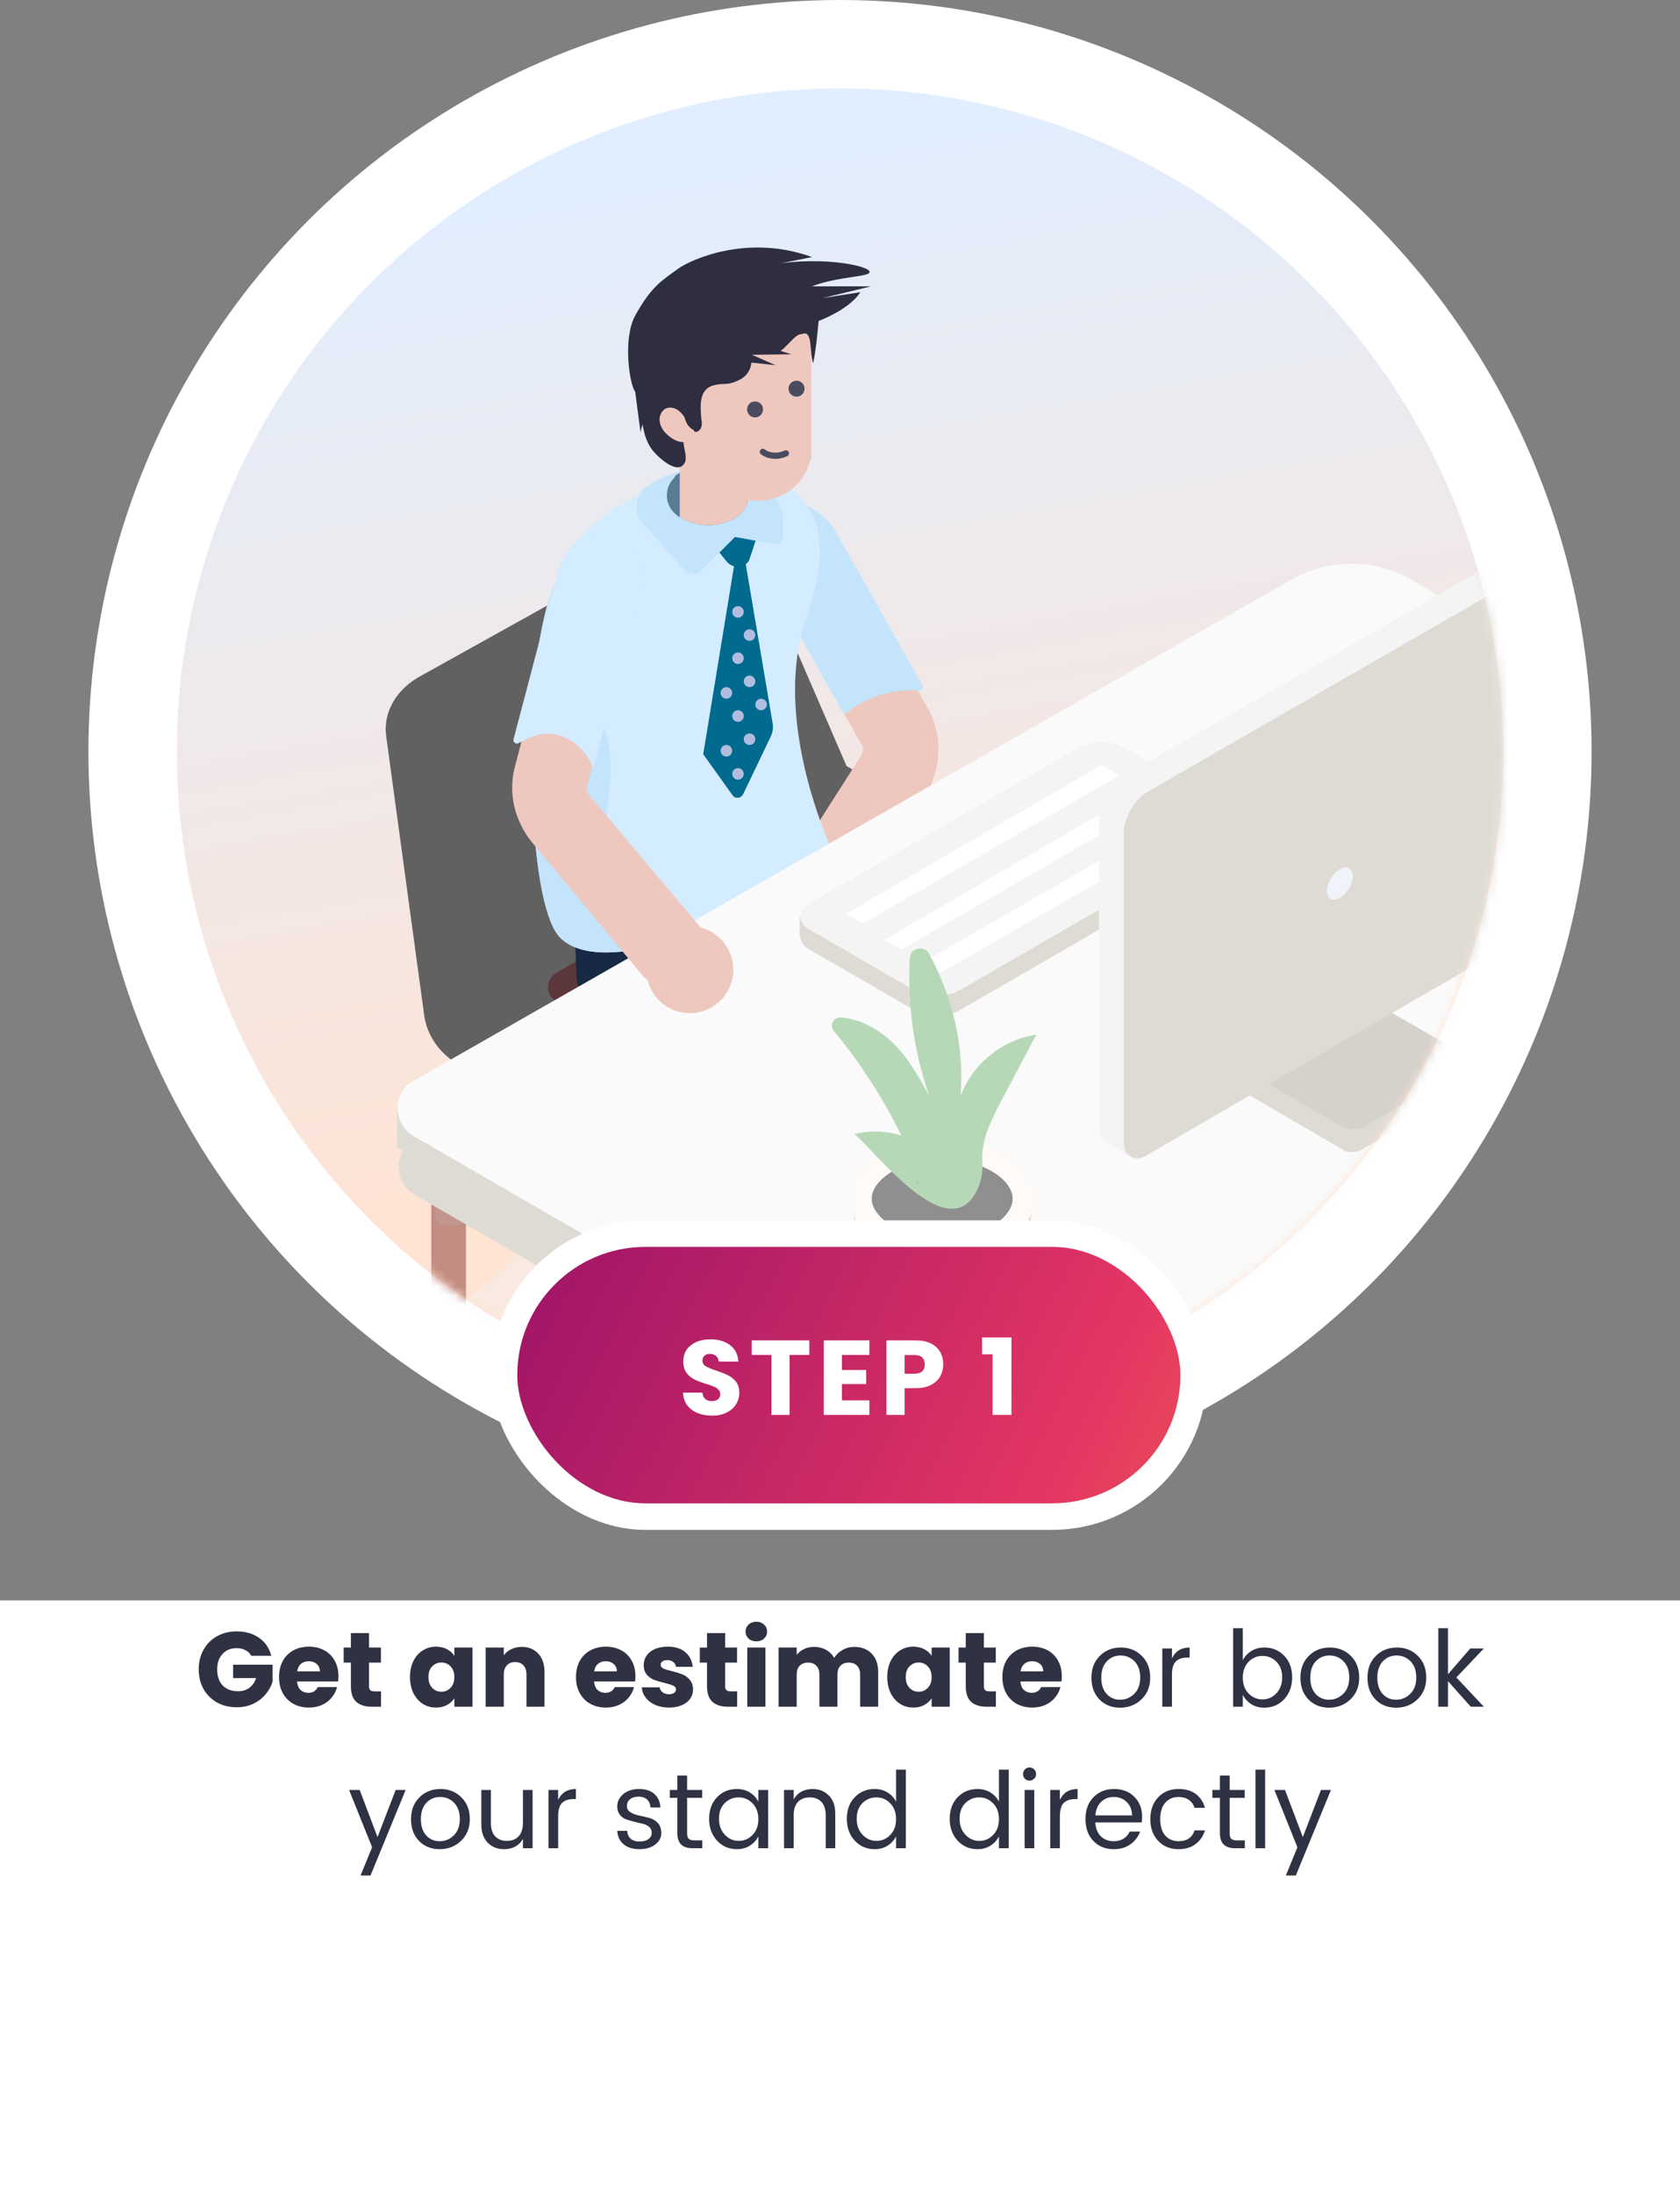 <svg width="190" height="248" viewBox="0 0 190 248" fill="none" xmlns="http://www.w3.org/2000/svg">
<rect x="0" y="0" width="190" height="248" fill="#808080" stroke="none"/>
<circle cx="95" cy="85" r="80" fill="url(#paint0_linear_2102_86856)" stroke="white" stroke-width="10"/>
<mask id="mask0_2102_86856" style="mask-type:alpha" maskUnits="userSpaceOnUse" x="20" y="10" width="150" height="150">
<circle cx="95" cy="85" r="75" fill="#FFFDE5"/>
</mask>
<g mask="url(#mask0_2102_86856)">
<path opacity="0.4" fill-rule="evenodd" clip-rule="evenodd" d="M91.946 119.564C122.987 122.446 172.125 107.41 183.52 119.564C195.226 132.049 233.232 119.564 233.232 159.224C233.232 213.836 167.821 178.524 143.958 231.203C136.083 248.587 105.453 246.499 82.366 244.319C59.325 242.144 40.535 231.484 24.549 219.93C7.725 207.77 -8.974 194.081 -8.667 178.524C-8.35 162.446 10.686 144.908 31.769 150.961C60.548 159.224 64.584 117.024 91.946 119.564Z" fill="#F3F3F3"/>
<g clip-path="url(#clip0_2102_86856)">
<path d="M103.707 149.695C103.707 148.367 102.777 146.773 101.715 146.109C100.653 145.445 99.723 145.976 99.723 147.304C99.723 148.632 100.653 150.226 101.715 150.89C102.777 151.554 103.707 151.023 103.707 149.695Z" fill="#385FC7"/>
<path d="M103.707 149.695C103.707 148.367 102.777 146.773 101.715 146.109C100.653 145.445 99.723 145.976 99.723 147.304C99.723 148.632 100.653 150.226 101.715 150.89C102.777 151.554 103.707 151.023 103.707 149.695Z" fill="#385FC7"/>
<path d="M100.12 146.109L98.393 147.039L101.182 152.085L103.174 150.89L102.643 148.101L100.12 146.109Z" fill="#385FC7"/>
<path d="M101.977 150.624C101.977 149.296 101.047 147.703 99.985 147.039C98.922 146.375 97.993 146.906 97.993 148.234C97.993 149.562 98.922 151.155 99.985 151.819C101.047 152.483 101.977 151.952 101.977 150.624Z" fill="#83BBEF"/>
<path d="M101.977 150.624C101.977 149.296 101.047 147.703 99.985 147.039C98.922 146.375 97.993 146.906 97.993 148.234C97.993 149.562 98.922 151.155 99.985 151.819C101.047 152.483 101.977 151.952 101.977 150.624Z" fill="#83BBEF"/>
<path d="M79.135 136.017C79.135 134.689 78.205 133.096 77.143 132.432C76.081 131.768 75.151 132.299 75.151 133.627C75.151 134.955 76.081 136.548 77.143 137.212C78.205 137.744 79.135 137.345 79.135 136.017Z" fill="#385FC7"/>
<path d="M79.135 136.017C79.135 134.689 78.205 133.096 77.143 132.432C76.081 131.768 75.151 132.299 75.151 133.627C75.151 134.955 76.081 136.548 77.143 137.212C78.205 137.744 79.135 137.345 79.135 136.017Z" fill="#385FC7"/>
<path d="M75.549 132.299L73.823 133.228L76.612 138.274L78.603 137.212L78.072 134.423L75.549 132.299Z" fill="#385FC7"/>
<path d="M77.41 136.814C77.41 135.486 76.481 133.892 75.418 133.228C74.356 132.564 73.426 133.096 73.426 134.424C73.426 135.751 74.356 137.345 75.418 138.009C76.481 138.673 77.41 138.142 77.41 136.814Z" fill="#83BBEF"/>
<path d="M77.41 136.814C77.41 135.486 76.481 133.892 75.418 133.228C74.356 132.564 73.426 133.096 73.426 134.424C73.426 135.751 74.356 137.345 75.418 138.009C76.481 138.673 77.41 138.142 77.41 136.814Z" fill="#83BBEF"/>
<path d="M80.332 150.359C80.332 149.031 79.403 147.437 78.34 146.773C77.278 146.109 76.348 146.641 76.348 147.969C76.348 149.296 77.278 150.89 78.34 151.554C79.403 152.085 80.332 151.554 80.332 150.359Z" fill="#385FC7"/>
<path d="M80.332 150.359C80.332 149.031 79.403 147.437 78.34 146.773C77.278 146.109 76.348 146.641 76.348 147.969C76.348 149.296 77.278 150.89 78.34 151.554C79.403 152.085 80.332 151.554 80.332 150.359Z" fill="#385FC7"/>
<path d="M76.746 146.641L75.02 147.57L77.676 152.616L79.801 151.554L79.27 148.765L76.746 146.641Z" fill="#385FC7"/>
<path d="M78.607 151.156C78.607 149.828 77.678 148.234 76.615 147.57C75.553 146.906 74.624 147.437 74.624 148.765C74.624 150.093 75.553 151.687 76.615 152.351C77.678 153.015 78.607 152.484 78.607 151.156Z" fill="#83BBEF"/>
<path d="M78.607 151.156C78.607 149.828 77.678 148.234 76.615 147.57C75.553 146.906 74.624 147.437 74.624 148.765C74.624 150.093 75.553 151.687 76.615 152.351C77.678 153.015 78.607 152.484 78.607 151.156Z" fill="#83BBEF"/>
<path d="M104.105 136.548C104.105 135.22 103.176 133.627 102.114 132.963C101.051 132.299 100.122 132.83 100.122 134.158C100.122 135.486 101.051 137.08 102.114 137.744C103.176 138.408 104.105 137.744 104.105 136.548Z" fill="#385FC7"/>
<path d="M104.105 136.548C104.105 135.22 103.176 133.627 102.114 132.963C101.051 132.299 100.122 132.83 100.122 134.158C100.122 135.486 101.051 137.08 102.114 137.744C103.176 138.408 104.105 137.744 104.105 136.548Z" fill="#385FC7"/>
<path d="M100.651 132.83L98.792 133.759L101.58 138.805L103.705 137.743L103.174 134.954L100.651 132.83Z" fill="#385FC7"/>
<path d="M102.381 137.345C102.381 136.017 101.451 134.423 100.389 133.759C99.327 133.096 98.397 133.627 98.397 134.955C98.397 136.283 99.327 137.876 100.389 138.54C101.451 139.204 102.381 138.673 102.381 137.345Z" fill="#83BBEF"/>
<path d="M102.381 137.345C102.381 136.017 101.451 134.423 100.389 133.759C99.327 133.096 98.397 133.627 98.397 134.955C98.397 136.283 99.327 137.876 100.389 138.54C101.451 139.204 102.381 138.673 102.381 137.345Z" fill="#83BBEF"/>
<path d="M74.627 144.648L83.657 139.469L74.627 134.29C73.166 133.494 73.166 132.033 74.627 131.236C76.088 130.439 78.478 130.439 80.072 131.236L89.102 136.282L98.132 131.103C99.593 130.307 101.983 130.307 103.576 131.103C105.037 131.9 105.037 133.361 103.576 134.158L94.546 139.337L103.576 144.516C105.037 145.312 105.037 146.773 103.576 147.57C102.116 148.367 99.725 148.367 98.132 147.57L89.102 142.391L80.072 147.57C78.611 148.367 76.221 148.367 74.627 147.57C73.166 146.906 73.166 145.578 74.627 144.648Z" fill="#EEF5FC"/>
<path d="M74.627 144.648L83.657 139.469L74.627 134.29C73.166 133.494 73.166 132.033 74.627 131.236C76.088 130.439 78.478 130.439 80.072 131.236L89.102 136.282L98.132 131.103C99.593 130.307 101.983 130.307 103.576 131.103C105.037 131.9 105.037 133.361 103.576 134.158L94.546 139.337L103.576 144.516C105.037 145.312 105.037 146.773 103.576 147.57C102.116 148.367 99.725 148.367 98.132 147.57L89.102 142.391L80.072 147.57C78.611 148.367 76.221 148.367 74.627 147.57C73.166 146.906 73.166 145.578 74.627 144.648Z" fill="#EEF5FC"/>
<path d="M93.607 139.337C93.607 141.063 91.615 142.391 89.092 142.391C86.569 142.391 84.577 141.063 84.577 139.337C84.577 137.611 86.569 134.822 89.092 134.822C91.615 134.822 93.607 137.611 93.607 139.337Z" fill="#BEDCFC"/>
<path d="M92.41 137.08C92.41 138.275 90.949 139.337 89.09 139.337C87.231 139.337 85.77 138.275 85.77 137.08C85.77 135.884 87.231 134.822 89.09 134.822C90.949 134.822 92.41 135.752 92.41 137.08Z" fill="#EEF5FC"/>
<path d="M89.092 112.911C90.154 112.911 91.084 113.84 91.084 115.035V134.954C91.084 136.15 90.154 137.079 89.092 137.079C88.03 137.079 87.1 136.15 87.1 134.954V115.035C86.967 113.84 87.897 112.911 89.092 112.911Z" fill="#BEDCFC"/>
<path d="M121.229 110.786L82.984 132.963C81.39 133.892 79.531 133.892 77.937 132.83L47.926 114.504L88.163 90.601L121.229 110.786Z" fill="#5B373C"/>
<path d="M74.624 61.386L47.666 76.392C44.878 77.853 43.284 80.508 43.682 83.297L47.932 114.504C48.197 117.16 49.924 119.55 52.58 120.745L78.608 133.494C80.334 134.423 82.591 133.228 82.459 131.369V131.236C82.326 128.049 80.6 125.26 77.811 123.268L62.805 113.176C61.61 112.379 61.743 110.653 62.938 109.989L89.895 94.452C90.559 94.186 91.887 94.718 92.418 95.116L119.376 110.786C120.438 111.45 121.766 110.786 121.766 109.591L122.297 104.943C122.563 102.818 120.969 101.49 119.11 100.295L95.738 86.617L86.31 64.839C84.318 60.855 78.873 59.261 74.624 61.386Z" fill="#626161"/>
<path d="M116.318 119.683C118.31 119.816 120.302 118.754 121.232 116.762C122.56 114.106 121.497 110.919 118.974 109.591L92.946 96.179C90.29 94.851 87.103 95.913 85.775 98.436C84.447 101.092 85.51 104.279 88.033 105.607L114.061 119.019C114.857 119.418 115.521 119.55 116.318 119.683Z" fill="#004AAB"/>
<path d="M118.895 161.991C116.371 159.335 102.694 144.196 102.959 156.679C102.959 158.14 103.092 159.733 103.889 160.928C105.217 163.053 107.873 163.584 110.13 164.779C111.458 165.443 112.52 166.506 113.716 167.302C114.911 168.099 116.371 168.763 117.832 168.763C119.293 168.763 120.754 167.701 121.019 166.24C121.285 164.647 120.09 163.186 118.895 161.991Z" fill="#714E51"/>
<path d="M109.946 151.82C110.345 151.554 110.743 151.289 111.141 151.023C111.274 150.89 111.54 150.89 111.672 150.757H111.805C112.204 150.757 112.602 150.89 112.868 150.89C112.868 151.023 112.868 151.156 113 151.156L114.196 158.061C114.461 159.92 113.266 161.647 111.407 161.912C109.548 162.178 107.821 160.983 107.556 159.124L106.759 154.21C107.821 153.413 108.751 152.617 109.946 151.82Z" fill="#D9EDFE"/>
<path d="M84.98 97.241L92.55 95.116L94.541 99.1L96.534 100.03C96.135 101.49 95.87 102.818 95.737 104.279C91.753 106.537 85.644 107.466 87.902 110.388C91.487 115.301 106.626 122.074 108.883 123.933C109.813 124.597 110.477 125.659 110.743 126.722L115.125 153.281C115.656 155.936 113.664 158.327 111.008 158.327H109.016C107.29 158.327 105.696 157.132 105.298 155.405L101.447 132.963L68.779 116.098C66.655 114.77 65.327 112.645 65.194 110.255L64.796 100.295L84.98 97.241Z" fill="#172944"/>
<path d="M93.662 59.993L104.916 80.076C106.448 82.771 106.503 85.927 105.267 88.77L94.022 106.403C93.674 107.275 92.97 107.924 92.199 108.284C91.077 108.968 89.692 109.043 88.335 108.44C86.235 107.521 85.219 104.951 86.267 102.883L97.512 85.25C97.606 84.863 97.668 84.605 97.473 84.284L86.219 64.201C85.078 62.148 85.832 59.598 87.886 58.456C89.939 57.314 92.489 58.069 93.662 59.993Z" fill="#EEC8BF"/>
<path d="M86.482 64.811L95.452 80.787C95.965 80.365 96.606 79.974 97.247 79.583C99.461 78.344 101.745 77.941 104.033 78.086C104.291 78.148 104.514 77.793 104.318 77.472L94.566 60.213C92.936 57.358 89.834 56.059 87.589 57.428C85.536 58.569 84.981 61.987 86.482 64.811Z" fill="#C4E4FB"/>
<path d="M63.464 106.138C65.456 107.997 69.041 107.997 72.892 107.201C77.009 106.404 81.258 104.678 83.648 103.084C84.18 102.686 90.686 99.764 93.342 98.171C94.139 97.772 94.405 96.843 94.006 96.046C90.686 88.078 88.429 78.251 91.085 70.151C91.616 68.557 92.014 67.097 92.413 65.503V64.573V65.503C93.21 60.988 92.678 56.871 87.632 53.95C86.703 53.419 85.375 53.153 83.914 53.153C83.25 53.153 82.586 53.153 81.789 53.286C72.228 55.012 67.049 58.066 64.26 62.847C62.268 66.034 61.339 69.885 60.675 74.666C59.612 81.704 59.745 102.818 63.464 106.138Z" fill="#D3ECFF"/>
<path d="M63.466 106.138C65.458 107.997 69.043 107.997 72.894 107.201C72.762 105.873 72.363 104.545 71.699 103.35C68.512 98.171 68.114 96.71 68.778 90.601C69.043 88.211 69.309 85.688 68.645 83.298C67.981 81.04 66.653 78.915 67.052 76.658C67.184 75.596 67.848 74.666 68.247 73.736C69.176 71.744 69.442 69.487 68.911 67.229C68.645 66.034 68.247 64.839 67.317 64.042C66.52 63.246 65.325 62.847 64.263 62.847C62.271 66.034 61.341 69.885 60.677 74.666C59.615 81.704 59.748 102.818 63.466 106.138Z" fill="#C4E4FB"/>
<path d="M90.552 139.071C91.615 139.071 92.677 138.806 93.474 138.142L118.97 119.55C121.228 117.957 121.759 114.77 120.033 112.512C118.439 110.255 115.252 109.724 112.995 111.45L87.498 130.041C85.24 131.635 84.709 134.822 86.436 137.079C87.498 138.275 89.091 139.071 90.552 139.071Z" fill="#004AAB"/>
<path d="M83.774 138.673C83.375 138.407 82.977 138.142 82.446 137.876C82.313 137.743 82.047 137.611 81.915 137.478C81.915 137.478 81.915 137.478 81.782 137.345C81.649 136.947 81.516 136.681 81.383 136.283C81.516 136.15 81.516 136.15 81.649 136.017L87.227 131.9C88.687 130.838 90.812 131.104 91.874 132.697C92.937 134.158 92.671 136.283 91.078 137.345L87.094 140.267C86.164 139.868 84.969 139.337 83.774 138.673Z" fill="#D9EDFE"/>
<path d="M85.777 60.191L84.715 63.379C84.184 64.308 82.856 64.308 82.192 63.511L80.067 60.855L85.777 60.191Z" fill="#006A8F"/>
<path d="M72.766 59.262C74.359 60.988 75.953 62.98 77.414 64.441C77.945 65.105 79.007 65.105 79.538 64.308L83.124 60.723L87.506 61.519C88.037 61.652 88.568 61.254 88.568 60.723V59.395C88.568 56.473 86.444 53.817 83.522 53.153C82.593 52.888 81.53 52.888 80.468 52.888C77.546 52.888 75.023 53.684 73.164 55.012C71.836 55.942 71.571 57.934 72.766 59.262Z" fill="#C4E4FB"/>
<path d="M75.417 56.074C75.417 56.871 75.816 57.668 76.48 58.199C76.612 58.332 76.745 58.465 76.878 58.465C77.675 58.996 78.87 59.394 80.065 59.394C81.791 59.394 83.252 58.73 84.049 57.801C84.314 57.402 84.58 57.004 84.58 56.606C84.58 56.473 84.58 56.34 84.58 56.074C84.58 55.942 84.58 55.809 84.58 55.543C84.447 55.145 84.314 54.746 84.049 54.348C83.252 53.286 81.791 52.622 79.932 52.622C78.737 52.622 77.542 53.02 76.745 53.551C76.48 53.684 76.347 53.817 76.214 54.082C75.683 54.614 75.417 55.278 75.417 56.074Z" fill="#587C96"/>
<path d="M76.878 48.904V58.465C77.675 58.996 78.87 59.394 80.065 59.394C81.791 59.394 83.252 58.73 84.049 57.801C84.314 57.402 84.58 57.004 84.58 56.606V49.036C84.58 47.974 84.182 46.912 83.385 46.248C82.721 45.584 81.924 45.185 81.127 45.185C80.862 45.185 80.729 45.185 80.463 45.185C79.932 45.185 79.534 45.318 79.135 45.451C78.604 45.717 78.073 45.982 77.675 46.38C77.276 46.912 76.878 47.974 76.878 48.904Z" fill="#EEC8BF"/>
<path d="M83.96 56.77C80.481 56.645 77.559 54.506 77.559 52.116V44.695V44.066C78.394 43.814 79.229 43.688 80.064 43.688H80.203C80.342 43.688 80.481 43.688 80.76 43.688H80.899C81.316 43.688 81.734 43.814 82.012 44.066C82.151 44.066 82.29 44.192 82.43 44.317L82.569 44.443C82.708 44.569 82.847 44.695 82.986 44.821C83.682 45.575 84.1 46.582 84.1 47.714V54.758L83.96 56.77Z" fill="#EEC8BF"/>
<path d="M83.249 62.582L84.046 62.05L87.366 81.704C87.499 82.368 87.366 82.899 87.1 83.43L84.046 89.805C83.78 90.336 83.116 90.336 82.851 89.937L79.531 85.29L83.249 62.582Z" fill="#006A8F"/>
<circle cx="82.152" cy="84.897" r="0.654" fill="#B1BDDF"/>
<circle cx="84.767" cy="83.589" r="0.654" fill="#B1BDDF"/>
<circle cx="83.461" cy="80.972" r="0.654" fill="#B1BDDF"/>
<circle cx="83.461" cy="87.513" r="0.654" fill="#B1BDDF"/>
<circle cx="84.767" cy="77.048" r="0.654" fill="#B1BDDF"/>
<circle cx="82.152" cy="78.356" r="0.654" fill="#B1BDDF"/>
<circle cx="83.461" cy="74.431" r="0.654" fill="#B1BDDF"/>
<circle cx="84.767" cy="71.815" r="0.654" fill="#B1BDDF"/>
<circle cx="83.461" cy="69.198" r="0.654" fill="#B1BDDF"/>
<circle cx="86.076" cy="79.664" r="0.654" fill="#B1BDDF"/>
<path d="M75.682 47.973V47.841C75.549 47.841 75.682 47.973 75.682 47.973Z" fill="#714E51"/>
<path d="M77.676 53.95C76.746 52.622 76.481 50.63 76.215 49.302C75.949 47.841 74.09 48.505 74.09 47.044C74.09 45.982 75.02 44.92 75.418 43.99C75.949 42.928 76.613 42.131 77.543 41.334C78.738 40.537 80.066 40.006 81.527 39.608C83.12 39.209 84.714 38.811 86.307 38.678L86.706 37.218H91.752V51.559C91.752 51.692 91.752 51.958 91.619 52.091C90.69 55.676 86.838 57.535 83.386 56.207L77.676 53.95Z" fill="#EEC8BF"/>
<path d="M94.535 35.084C92.985 33.893 91.013 33.15 89.323 32.406C87.351 31.364 85.379 30.769 83.125 30.62C80.308 30.472 77.209 31.513 75.377 33.745C72.56 37.017 72.137 41.63 72.419 45.795C72.56 47.431 72.701 49.217 73.546 50.556C73.969 51.3 76.222 53.531 77.209 52.639C78.054 51.895 77.068 50.556 77.349 49.365C77.349 49.217 77.49 49.068 77.631 48.919C77.772 48.77 78.054 48.77 78.335 48.77C78.476 48.77 78.758 48.919 78.899 48.77C79.322 48.622 79.462 48.027 79.322 47.431C79.181 45.795 79.04 44.01 80.73 43.563C81.998 43.266 82.197 43.629 83.465 43.034C85.859 41.993 84.773 39.109 84.773 39.109C84.773 39.109 85.534 39.687 88.043 39.764C88.588 39.78 90.038 37.578 90.66 37.801C91.968 37.147 91.529 39.975 91.968 41.072C92.34 39.391 92.622 35.839 92.622 35.839C92.622 35.839 94.957 35.381 94.535 35.084Z" fill="#2F2E41"/>
<path d="M88.346 29.765C94.517 28.958 99.974 30.491 97.901 31.056C96.85 31.343 94.063 31.497 91.84 32.38H98.507L93.052 33.703L97.295 33.041C96.083 35.026 91.84 37.144 86.991 37.673C82.142 38.202 73.051 44.289 72.445 48.921L71.838 44.289C71.232 43.628 70.384 38.334 71.838 35.688C73.657 32.38 74.869 31.718 76.687 30.395C78.142 29.336 84.567 26.425 91.84 29.072L88.346 29.765Z" fill="#2F2E41"/>
<path d="M87.704 41.297L78.082 40.248L81.958 38.76L87.704 41.297Z" fill="#2F2E41"/>
<path d="M89.485 40.066L77.576 40.21L81.923 37.628L89.485 40.066Z" fill="#2F2E41"/>
<path d="M75.545 46.115C76.342 45.982 77.006 46.514 77.404 47.177C77.537 47.576 77.67 47.974 77.935 48.24C78.068 48.373 78.201 48.505 78.466 48.638C78.732 49.169 78.201 49.833 77.67 49.966C77.006 50.099 76.342 49.833 75.811 49.435C75.279 49.037 74.748 48.505 74.615 47.709C74.483 47.045 74.881 46.248 75.545 46.115Z" fill="#EEC8BF"/>
<path d="M79.532 135.751L81.656 133.892C81.922 133.627 82.32 133.494 82.852 133.494C83.914 133.627 85.109 134.822 86.304 135.486C87.499 136.15 88.695 136.415 89.89 136.681C91.085 136.947 92.28 137.345 93.475 138.275C95.865 140.001 97.592 144.914 95.998 146.242C95.865 146.375 95.733 146.508 95.467 146.641L93.342 148.367L90.155 144.117C90.022 143.985 90.022 143.985 89.89 143.852C88.695 142.79 87.499 141.727 86.304 141.063C85.109 140.399 83.914 140.134 82.852 139.071C82.188 138.407 81.656 137.611 81.391 136.681L79.532 135.751Z" fill="#714F52"/>
<path d="M91.487 139.868C93.877 141.594 95.603 146.508 94.01 147.836C93.479 148.5 92.549 148.633 91.487 148.234C90.292 147.703 89.097 146.641 87.901 145.578C86.706 144.516 85.511 143.454 84.316 142.79C83.121 142.126 81.926 141.86 80.863 140.798C79.934 139.868 79.27 138.54 79.137 137.345C79.137 137.345 79.137 137.345 79.137 137.212V137.079V136.947V136.814V136.681C79.137 136.681 79.137 136.681 79.137 136.548C79.27 135.486 79.934 134.955 80.863 135.087C81.926 135.22 83.121 136.415 84.316 137.079C85.511 137.743 86.706 138.009 87.901 138.275C89.097 138.673 90.292 139.071 91.487 139.868Z" fill="#563639"/>
<path d="M98.495 96.898C95.781 96.898 93.581 99.098 93.581 101.811C93.581 104.525 95.781 106.725 98.495 106.725C101.208 106.725 103.408 104.525 103.408 101.811C103.408 99.098 101.208 96.898 98.495 96.898Z" fill="#EEC8BF"/>
</g>
<path d="M201.322 119.703L151.657 147.059L123.106 131.123L201.322 119.703Z" fill="#83BBEF"/>
<path d="M48.775 135.734V179.571V179.732C48.775 179.892 48.91 179.892 49.045 179.892H52.428C52.564 179.892 52.699 179.732 52.699 179.732V179.571V135.734C52.699 135.574 52.564 135.413 52.428 135.413H49.045C48.91 135.413 48.775 135.574 48.775 135.734Z" fill="#C28D82"/>
<g opacity="0.63">
<g opacity="0.63">
<g opacity="0.63">
<g opacity="0.63">
<path opacity="0.63" d="M49.143 137.099V137.232C49.143 137.365 49.143 137.365 49.143 137.498C49.143 137.763 49.276 138.029 49.674 138.294C50.471 138.693 51.666 138.693 52.463 138.294C52.861 138.029 52.994 137.763 52.994 137.498C52.994 137.365 52.994 137.365 52.994 137.232V137.099V130.858C52.994 130.725 52.861 130.592 52.728 130.592H49.409C49.276 130.592 49.143 130.725 49.143 130.858V137.099V137.099Z" fill="#BEDCFC"/>
</g>
</g>
</g>
</g>
<path d="M44.89 129.795V125.546L57.772 133.779L56.975 136.037L44.89 129.795Z" fill="#DEDBD5"/>
<path d="M220.188 107.353L159.899 72.295C155.65 69.772 150.471 69.772 146.221 72.162L46.891 128.866C44.501 130.194 44.501 133.647 46.891 135.107L107.977 170.431C112.226 172.821 117.405 172.821 121.654 170.431L220.056 113.594C222.446 112.267 222.579 108.814 220.188 107.353Z" fill="#DEDBD5"/>
<path d="M219.924 100.846L159.768 65.656C155.519 63.133 150.34 63.133 146.09 65.523L46.759 122.226C44.369 123.554 44.369 127.007 46.759 128.468L107.845 163.791C112.095 166.182 117.274 166.182 121.523 163.791L219.924 107.088C222.314 105.76 222.314 102.307 219.924 100.846Z" fill="#FAFAFA"/>
<path d="M108.502 114.258L139.045 96.597C140.373 95.8 140.373 94.472 139.045 93.675L127.094 86.77C125.766 85.973 123.508 85.973 122.047 86.77L91.504 104.432C90.177 105.228 90.177 106.556 91.504 107.353L103.456 114.258C104.784 115.055 107.041 115.055 108.502 114.258Z" fill="#DEDBD5"/>
<path d="M140.107 93.011V95.8L105.979 114.79L90.442 105.892V103.635L140.107 93.011Z" fill="#DEDBD5"/>
<path d="M108.502 112.001L139.045 94.339C140.373 93.542 140.373 92.215 139.045 91.418L127.094 84.512C125.766 83.716 123.508 83.716 122.047 84.512L91.504 102.174C90.177 102.971 90.177 104.299 91.504 105.096L103.456 112.001C104.784 112.798 107.041 112.798 108.502 112.001Z" fill="#F5F4F4"/>
<path d="M101.994 107.751L131.607 90.621L128.952 89.16L99.338 106.291L101.994 107.751Z" fill="#F5F4F4"/>
<path d="M106.381 110.274L135.994 93.277L133.471 91.683L103.858 108.814L106.381 110.274Z" fill="#F5F4F4"/>
<path d="M130.941 90.621L101.992 107.353L100 106.291L128.949 89.426L130.941 90.621Z" fill="white"/>
<path d="M135.463 93.277L106.381 110.009L104.389 108.814L133.471 92.082L135.463 93.277Z" fill="white"/>
<path d="M126.562 87.699L97.613 104.432L95.621 103.369L124.571 86.504L126.562 87.699Z" fill="white"/>
<path d="M153.914 130.061L165.467 123.421C166.131 123.023 166.131 122.093 165.467 121.695L152.32 114.126C151.789 113.86 151.125 113.86 150.594 114.126L140.103 120.234C139.041 120.898 139.041 122.492 140.103 123.156L152.187 130.194C152.719 130.327 153.383 130.327 153.914 130.061Z" fill="#DEDBD5"/>
<path d="M165.998 120.102V122.625L154.312 128.468L143.556 124.085L139.306 121.297V119.039L152.851 119.57L161.085 122.093L165.998 120.102Z" fill="#DEDBD5"/>
<path d="M154.312 127.405L165.467 120.898C166.131 120.5 166.131 119.57 165.467 119.172L152.32 111.603C151.789 111.337 151.125 111.337 150.594 111.603L140.103 117.711C139.041 118.375 139.041 119.969 140.103 120.633L151.789 127.405C152.586 127.804 153.515 127.804 154.312 127.405Z" fill="#D5D1CB"/>
<path d="M124.304 92.48V127.405C124.304 128.335 124.702 128.999 125.366 129.264L127.358 130.592C127.491 130.725 127.623 130.725 127.756 130.592C127.889 130.592 127.889 130.459 127.889 130.327V128.467L139.973 121.429L169.852 104.166C171.313 103.369 172.508 101.244 172.508 99.518V66.054L174.633 64.593H174.5L172.641 63.531C171.711 62.734 170.915 62.468 169.852 63.132L126.959 87.832C125.897 88.496 124.967 89.691 124.569 90.886C124.304 91.418 124.304 91.949 124.304 92.48Z" fill="#F5F4F4"/>
<path d="M124.305 92.48V127.405C124.305 128.335 124.703 128.999 125.367 129.264L127.359 130.592C127.492 130.725 127.625 130.725 127.758 130.592C128.289 131.123 129.086 131.123 129.882 130.592L140.639 124.351L139.975 121.297L134.796 95.667L127.625 92.215L124.703 90.754C124.305 91.418 124.305 91.949 124.305 92.48Z" fill="#F5F4F4"/>
<path d="M127.092 94.074V129.132C127.092 129.796 127.225 130.327 127.623 130.592C128.155 131.124 128.951 131.124 129.748 130.592L140.505 124.351L172.641 105.76C174.102 104.963 175.297 102.838 175.297 101.112V66.32C175.297 65.523 175.031 64.859 174.5 64.593H174.367C173.836 64.328 173.305 64.46 172.641 64.859L129.748 89.559C128.819 90.09 127.889 91.285 127.491 92.347C127.225 93.011 127.092 93.543 127.092 94.074Z" fill="#DEDBD5"/>
<path d="M150.067 100.713C150.067 101.643 150.731 102.041 151.528 101.51C152.324 101.112 152.988 99.916 152.988 99.12C152.988 98.19 152.324 97.792 151.528 98.323C150.731 98.721 150.067 99.916 150.067 100.713Z" fill="#F1F3FA"/>
<path d="M64.039 64.396L58.24 86.675C57.44 89.67 58.187 92.737 60.103 95.174L72.561 110.184C73.119 110.939 73.965 111.389 74.801 111.542C76.06 111.919 77.418 111.64 78.578 110.714C80.377 109.292 80.709 106.549 79.171 104.814L66.596 89.867C66.407 89.516 66.281 89.282 66.389 88.923L72.188 66.644C72.772 64.368 71.395 62.093 69.12 61.508C66.961 60.861 64.686 62.238 64.039 64.396Z" fill="#EEC8BF"/>
<path d="M59.33 83.67C62.837 81.781 65.995 84.002 67.092 86.88L72.198 67.237C73.052 64.062 71.712 61.013 69.077 60.321C66.621 59.682 63.887 61.607 63.033 64.782L58.08 83.589C57.972 83.949 58.395 84.174 58.628 84.048C58.862 83.922 59.096 83.796 59.33 83.67Z" fill="#D3ECFF"/>
<path d="M73.692 111.985C75.014 114.441 78.009 115.241 80.348 113.981C82.803 112.659 83.603 109.664 82.344 107.325C81.021 104.87 78.026 104.07 75.688 105.33C73.35 106.589 72.433 109.647 73.692 111.985Z" fill="#EEC8BF"/>
<path d="M86.275 51.094C86.275 51.094 87.317 51.972 88.881 51.268" stroke="#4B4B60" stroke-width="0.7" stroke-linecap="round" stroke-linejoin="round"/>
<path d="M86.298 46.296C86.298 46.796 85.892 47.202 85.392 47.202C84.892 47.202 84.488 46.796 84.488 46.296C84.488 45.798 84.892 45.393 85.392 45.393C85.892 45.393 86.298 45.798 86.298 46.296Z" fill="#4B4B60"/>
<path d="M90.987 43.951C90.987 44.451 90.581 44.857 90.082 44.857C89.582 44.857 89.178 44.451 89.178 43.951C89.178 43.453 89.582 43.048 90.082 43.048C90.581 43.048 90.987 43.453 90.987 43.951Z" fill="#4B4B60"/>
<path d="M108.874 154.248C114.634 154.248 119.304 151.18 119.304 147.394C119.304 143.609 114.634 140.54 108.874 140.54C103.113 140.54 98.443 143.609 98.443 147.394C98.443 151.18 103.113 154.248 108.874 154.248Z" fill="#FAFAFA"/>
<path d="M116.979 135.549L114.595 147.693H98.578L96.119 135.549H116.979Z" fill="#EADCCD"/>
<path d="M114.601 147.693C114.601 149.779 111.472 152.014 107.002 152.163C106.853 152.163 106.704 152.163 106.63 152.163C101.936 152.163 98.658 149.779 98.658 147.693C98.658 145.607 101.936 143.223 106.63 143.223C107.822 143.223 108.939 143.372 109.982 143.67C112.739 144.415 114.601 146.128 114.601 147.693Z" fill="#EADCCD"/>
<path d="M116.985 135.55L114.601 147.693C114.601 149.779 111.472 152.015 107.002 152.164C107.598 151.642 108.045 150.972 108.417 150.301C108.864 149.481 109.162 148.587 109.386 147.693C109.684 146.352 109.833 145.011 109.907 143.67C109.982 143 109.982 142.255 109.982 141.584C110.056 139.573 110.131 137.561 110.131 135.55H116.985Z" fill="#DFCDBB"/>
<path d="M106.549 142.403C112.31 142.403 116.979 139.334 116.979 135.549C116.979 131.763 112.31 128.695 106.549 128.695C100.789 128.695 96.119 131.763 96.119 135.549C96.119 139.334 100.789 142.403 106.549 142.403Z" fill="#FDFAF7"/>
<path d="M106.558 140.019C101.864 140.019 98.586 137.635 98.586 135.549C98.586 133.463 101.864 131.079 106.558 131.079C111.251 131.079 114.529 133.463 114.529 135.549C114.529 137.635 111.326 140.019 106.558 140.019Z" fill="#8F8F8F"/>
<path d="M108.637 123.927C109.084 118.339 107.743 112.752 105.061 107.835C104.54 106.866 102.975 107.164 102.901 108.282C102.603 113.571 103.348 118.861 105.061 123.852C103.795 121.543 102.454 119.159 100.442 117.445C98.952 116.179 97.09 115.21 95.153 115.061C94.258 114.987 93.737 115.955 94.333 116.626C97.313 120.202 99.846 124.15 101.932 128.397C100.219 127.876 98.43 127.801 96.642 128.248C99.325 130.558 107.445 141.286 110.574 134.432C111.021 133.463 111.17 132.42 111.096 131.377C110.947 128.919 112.064 126.758 113.182 124.597C114.523 122.064 115.864 119.531 117.205 116.998C113.48 117.52 109.978 120.276 108.637 123.927ZM103.571 133.91L103.869 133.538C103.795 133.687 103.72 133.836 103.571 133.91Z" fill="#B6D8B7"/>
</g>
<rect width="190" height="67" transform="translate(0 181)" fill="white"/>
<rect width="190" height="42" transform="translate(0 181)" fill="white"/>
<path d="M28.416 187.24C28.264 186.96 28.044 186.748 27.756 186.604C27.476 186.452 27.144 186.376 26.76 186.376C26.096 186.376 25.564 186.596 25.164 187.036C24.764 187.468 24.564 188.048 24.564 188.776C24.564 189.552 24.772 190.16 25.188 190.6C25.612 191.032 26.192 191.248 26.928 191.248C27.432 191.248 27.856 191.12 28.2 190.864C28.552 190.608 28.808 190.24 28.968 189.76H26.364V188.248H30.828V190.156C30.676 190.668 30.416 191.144 30.048 191.584C29.688 192.024 29.228 192.38 28.668 192.652C28.108 192.924 27.476 193.06 26.772 193.06C25.94 193.06 25.196 192.88 24.54 192.52C23.892 192.152 23.384 191.644 23.016 190.996C22.656 190.348 22.476 189.608 22.476 188.776C22.476 187.944 22.656 187.204 23.016 186.556C23.384 185.9 23.892 185.392 24.54 185.032C25.188 184.664 25.928 184.48 26.76 184.48C27.768 184.48 28.616 184.724 29.304 185.212C30 185.7 30.46 186.376 30.684 187.24H28.416ZM38.277 189.544C38.277 189.736 38.265 189.936 38.241 190.144H33.597C33.629 190.56 33.761 190.88 33.993 191.104C34.233 191.32 34.525 191.428 34.869 191.428C35.381 191.428 35.737 191.212 35.937 190.78H38.121C38.009 191.22 37.805 191.616 37.509 191.968C37.221 192.32 36.857 192.596 36.417 192.796C35.977 192.996 35.485 193.096 34.941 193.096C34.285 193.096 33.701 192.956 33.189 192.676C32.677 192.396 32.277 191.996 31.989 191.476C31.701 190.956 31.557 190.348 31.557 189.652C31.557 188.956 31.697 188.348 31.977 187.828C32.265 187.308 32.665 186.908 33.177 186.628C33.689 186.348 34.277 186.208 34.941 186.208C35.589 186.208 36.165 186.344 36.669 186.616C37.173 186.888 37.565 187.276 37.845 187.78C38.133 188.284 38.277 188.872 38.277 189.544ZM36.177 189.004C36.177 188.652 36.057 188.372 35.817 188.164C35.577 187.956 35.277 187.852 34.917 187.852C34.573 187.852 34.281 187.952 34.041 188.152C33.809 188.352 33.665 188.636 33.609 189.004H36.177ZM43.091 191.26V193H42.047C41.303 193 40.723 192.82 40.307 192.46C39.891 192.092 39.683 191.496 39.683 190.672V188.008H38.867V186.304H39.683V184.672H41.735V186.304H43.079V188.008H41.735V190.696C41.735 190.896 41.783 191.04 41.879 191.128C41.975 191.216 42.135 191.26 42.359 191.26H43.091ZM46.369 189.64C46.369 188.952 46.497 188.348 46.753 187.828C47.017 187.308 47.373 186.908 47.821 186.628C48.269 186.348 48.769 186.208 49.321 186.208C49.793 186.208 50.205 186.304 50.557 186.496C50.917 186.688 51.193 186.94 51.385 187.252V186.304H53.437V193H51.385V192.052C51.185 192.364 50.905 192.616 50.545 192.808C50.193 193 49.781 193.096 49.309 193.096C48.765 193.096 48.269 192.956 47.821 192.676C47.373 192.388 47.017 191.984 46.753 191.464C46.497 190.936 46.369 190.328 46.369 189.64ZM51.385 189.652C51.385 189.14 51.241 188.736 50.953 188.44C50.673 188.144 50.329 187.996 49.921 187.996C49.513 187.996 49.165 188.144 48.877 188.44C48.597 188.728 48.457 189.128 48.457 189.64C48.457 190.152 48.597 190.56 48.877 190.864C49.165 191.16 49.513 191.308 49.921 191.308C50.329 191.308 50.673 191.16 50.953 190.864C51.241 190.568 51.385 190.164 51.385 189.652ZM59.002 186.232C59.786 186.232 60.41 186.488 60.874 187C61.346 187.504 61.582 188.2 61.582 189.088V193H59.542V189.364C59.542 188.916 59.426 188.568 59.194 188.32C58.962 188.072 58.65 187.948 58.258 187.948C57.866 187.948 57.554 188.072 57.322 188.32C57.09 188.568 56.974 188.916 56.974 189.364V193H54.922V186.304H56.974V187.192C57.182 186.896 57.462 186.664 57.814 186.496C58.166 186.32 58.562 186.232 59.002 186.232ZM71.863 189.544C71.863 189.736 71.851 189.936 71.827 190.144H67.183C67.215 190.56 67.347 190.88 67.579 191.104C67.819 191.32 68.111 191.428 68.455 191.428C68.967 191.428 69.323 191.212 69.523 190.78H71.707C71.595 191.22 71.391 191.616 71.095 191.968C70.807 192.32 70.443 192.596 70.003 192.796C69.563 192.996 69.071 193.096 68.527 193.096C67.871 193.096 67.287 192.956 66.775 192.676C66.263 192.396 65.863 191.996 65.575 191.476C65.287 190.956 65.143 190.348 65.143 189.652C65.143 188.956 65.283 188.348 65.563 187.828C65.851 187.308 66.251 186.908 66.763 186.628C67.275 186.348 67.863 186.208 68.527 186.208C69.175 186.208 69.751 186.344 70.255 186.616C70.759 186.888 71.151 187.276 71.431 187.78C71.719 188.284 71.863 188.872 71.863 189.544ZM69.763 189.004C69.763 188.652 69.643 188.372 69.403 188.164C69.163 187.956 68.863 187.852 68.503 187.852C68.159 187.852 67.867 187.952 67.627 188.152C67.395 188.352 67.251 188.636 67.195 189.004H69.763ZM75.669 193.096C75.085 193.096 74.565 192.996 74.109 192.796C73.653 192.596 73.293 192.324 73.029 191.98C72.765 191.628 72.617 191.236 72.585 190.804H74.613C74.637 191.036 74.745 191.224 74.937 191.368C75.129 191.512 75.365 191.584 75.645 191.584C75.901 191.584 76.097 191.536 76.233 191.44C76.377 191.336 76.449 191.204 76.449 191.044C76.449 190.852 76.349 190.712 76.149 190.624C75.949 190.528 75.625 190.424 75.177 190.312C74.697 190.2 74.297 190.084 73.977 189.964C73.657 189.836 73.381 189.64 73.149 189.376C72.917 189.104 72.801 188.74 72.801 188.284C72.801 187.9 72.905 187.552 73.113 187.24C73.329 186.92 73.641 186.668 74.049 186.484C74.465 186.3 74.957 186.208 75.525 186.208C76.365 186.208 77.025 186.416 77.505 186.832C77.993 187.248 78.273 187.8 78.345 188.488H76.449C76.417 188.256 76.313 188.072 76.137 187.936C75.969 187.8 75.745 187.732 75.465 187.732C75.225 187.732 75.041 187.78 74.913 187.876C74.785 187.964 74.721 188.088 74.721 188.248C74.721 188.44 74.821 188.584 75.021 188.68C75.229 188.776 75.549 188.872 75.981 188.968C76.477 189.096 76.881 189.224 77.193 189.352C77.505 189.472 77.777 189.672 78.009 189.952C78.249 190.224 78.373 190.592 78.381 191.056C78.381 191.448 78.269 191.8 78.045 192.112C77.829 192.416 77.513 192.656 77.097 192.832C76.689 193.008 76.213 193.096 75.669 193.096ZM83.369 191.26V193H82.325C81.581 193 81.001 192.82 80.585 192.46C80.169 192.092 79.961 191.496 79.961 190.672V188.008H79.145V186.304H79.961V184.672H82.013V186.304H83.357V188.008H82.013V190.696C82.013 190.896 82.061 191.04 82.157 191.128C82.253 191.216 82.413 191.26 82.637 191.26H83.369ZM85.544 185.608C85.184 185.608 84.888 185.504 84.656 185.296C84.432 185.08 84.32 184.816 84.32 184.504C84.32 184.184 84.432 183.92 84.656 183.712C84.888 183.496 85.184 183.388 85.544 183.388C85.896 183.388 86.184 183.496 86.408 183.712C86.64 183.92 86.756 184.184 86.756 184.504C86.756 184.816 86.64 185.08 86.408 185.296C86.184 185.504 85.896 185.608 85.544 185.608ZM86.564 186.304V193H84.512V186.304H86.564ZM96.595 186.232C97.427 186.232 98.087 186.484 98.575 186.988C99.071 187.492 99.319 188.192 99.319 189.088V193H97.279V189.364C97.279 188.932 97.163 188.6 96.931 188.368C96.707 188.128 96.395 188.008 95.995 188.008C95.595 188.008 95.279 188.128 95.047 188.368C94.823 188.6 94.711 188.932 94.711 189.364V193H92.671V189.364C92.671 188.932 92.555 188.6 92.323 188.368C92.099 188.128 91.787 188.008 91.387 188.008C90.987 188.008 90.671 188.128 90.439 188.368C90.215 188.6 90.103 188.932 90.103 189.364V193H88.051V186.304H90.103V187.144C90.311 186.864 90.583 186.644 90.919 186.484C91.255 186.316 91.635 186.232 92.059 186.232C92.563 186.232 93.011 186.34 93.403 186.556C93.803 186.772 94.115 187.08 94.339 187.48C94.571 187.112 94.887 186.812 95.287 186.58C95.687 186.348 96.123 186.232 96.595 186.232ZM100.346 189.64C100.346 188.952 100.474 188.348 100.73 187.828C100.994 187.308 101.35 186.908 101.798 186.628C102.246 186.348 102.746 186.208 103.298 186.208C103.77 186.208 104.182 186.304 104.534 186.496C104.894 186.688 105.17 186.94 105.362 187.252V186.304H107.414V193H105.362V192.052C105.162 192.364 104.882 192.616 104.522 192.808C104.17 193 103.758 193.096 103.286 193.096C102.742 193.096 102.246 192.956 101.798 192.676C101.35 192.388 100.994 191.984 100.73 191.464C100.474 190.936 100.346 190.328 100.346 189.64ZM105.362 189.652C105.362 189.14 105.218 188.736 104.93 188.44C104.65 188.144 104.306 187.996 103.898 187.996C103.49 187.996 103.142 188.144 102.854 188.44C102.574 188.728 102.434 189.128 102.434 189.64C102.434 190.152 102.574 190.56 102.854 190.864C103.142 191.16 103.49 191.308 103.898 191.308C104.306 191.308 104.65 191.16 104.93 190.864C105.218 190.568 105.362 190.164 105.362 189.652ZM112.63 191.26V193H111.586C110.842 193 110.262 192.82 109.846 192.46C109.43 192.092 109.222 191.496 109.222 190.672V188.008H108.406V186.304H109.222V184.672H111.274V186.304H112.618V188.008H111.274V190.696C111.274 190.896 111.322 191.04 111.418 191.128C111.514 191.216 111.674 191.26 111.898 191.26H112.63ZM120.085 189.544C120.085 189.736 120.073 189.936 120.049 190.144H115.405C115.437 190.56 115.569 190.88 115.801 191.104C116.041 191.32 116.333 191.428 116.677 191.428C117.189 191.428 117.545 191.212 117.745 190.78H119.929C119.817 191.22 119.613 191.616 119.317 191.968C119.029 192.32 118.665 192.596 118.225 192.796C117.785 192.996 117.293 193.096 116.749 193.096C116.093 193.096 115.509 192.956 114.997 192.676C114.485 192.396 114.085 191.996 113.797 191.476C113.509 190.956 113.365 190.348 113.365 189.652C113.365 188.956 113.505 188.348 113.785 187.828C114.073 187.308 114.473 186.908 114.985 186.628C115.497 186.348 116.085 186.208 116.749 186.208C117.397 186.208 117.973 186.344 118.477 186.616C118.981 186.888 119.373 187.276 119.653 187.78C119.941 188.284 120.085 188.872 120.085 189.544ZM117.985 189.004C117.985 188.652 117.865 188.372 117.625 188.164C117.385 187.956 117.085 187.852 116.725 187.852C116.381 187.852 116.089 187.952 115.849 188.152C115.617 188.352 115.473 188.636 115.417 189.004H117.985ZM126.675 192.208C127.291 192.208 127.823 191.988 128.271 191.548C128.727 191.1 128.955 190.484 128.955 189.7C128.955 188.916 128.739 188.304 128.307 187.864C127.875 187.424 127.347 187.204 126.723 187.204C126.107 187.204 125.591 187.424 125.175 187.864C124.759 188.304 124.551 188.92 124.551 189.712C124.551 190.496 124.751 191.108 125.151 191.548C125.551 191.988 126.059 192.208 126.675 192.208ZM124.335 192.172C123.735 191.548 123.435 190.728 123.435 189.712C123.435 188.696 123.751 187.876 124.383 187.252C125.015 186.62 125.807 186.304 126.759 186.304C127.711 186.304 128.503 186.62 129.135 187.252C129.767 187.876 130.083 188.696 130.083 189.712C130.083 190.72 129.751 191.54 129.087 192.172C128.431 192.796 127.627 193.108 126.675 193.108C125.723 193.108 124.943 192.796 124.335 192.172ZM132.541 186.412V187.528C132.933 186.712 133.601 186.304 134.545 186.304V187.444H134.257C133.697 187.444 133.269 187.592 132.973 187.888C132.685 188.176 132.541 188.68 132.541 189.4V193H131.449V186.412H132.541ZM142.776 192.172C143.392 192.172 143.916 191.944 144.348 191.488C144.788 191.024 145.008 190.42 145.008 189.676C145.008 188.924 144.788 188.332 144.348 187.9C143.916 187.468 143.392 187.252 142.776 187.252C142.168 187.252 141.644 187.476 141.204 187.924C140.772 188.372 140.556 188.968 140.556 189.712C140.556 190.448 140.772 191.044 141.204 191.5C141.644 191.948 142.168 192.172 142.776 192.172ZM142.992 186.304C143.896 186.304 144.644 186.616 145.236 187.24C145.836 187.856 146.136 188.668 146.136 189.676C146.136 190.676 145.836 191.5 145.236 192.148C144.636 192.788 143.888 193.108 142.992 193.108C142.432 193.108 141.94 192.976 141.516 192.712C141.1 192.44 140.78 192.088 140.556 191.656V193H139.464V184.12H140.556V187.732C140.78 187.308 141.1 186.964 141.516 186.7C141.94 186.436 142.432 186.304 142.992 186.304ZM150.312 192.208C150.928 192.208 151.46 191.988 151.908 191.548C152.364 191.1 152.592 190.484 152.592 189.7C152.592 188.916 152.376 188.304 151.944 187.864C151.512 187.424 150.984 187.204 150.36 187.204C149.744 187.204 149.228 187.424 148.812 187.864C148.396 188.304 148.188 188.92 148.188 189.712C148.188 190.496 148.388 191.108 148.788 191.548C149.188 191.988 149.696 192.208 150.312 192.208ZM147.972 192.172C147.372 191.548 147.072 190.728 147.072 189.712C147.072 188.696 147.388 187.876 148.02 187.252C148.652 186.62 149.444 186.304 150.396 186.304C151.348 186.304 152.14 186.62 152.772 187.252C153.404 187.876 153.72 188.696 153.72 189.712C153.72 190.72 153.388 191.54 152.724 192.172C152.068 192.796 151.264 193.108 150.312 193.108C149.36 193.108 148.58 192.796 147.972 192.172ZM157.894 192.208C158.51 192.208 159.042 191.988 159.49 191.548C159.946 191.1 160.174 190.484 160.174 189.7C160.174 188.916 159.958 188.304 159.526 187.864C159.094 187.424 158.566 187.204 157.942 187.204C157.326 187.204 156.81 187.424 156.394 187.864C155.978 188.304 155.77 188.92 155.77 189.712C155.77 190.496 155.97 191.108 156.37 191.548C156.77 191.988 157.278 192.208 157.894 192.208ZM155.554 192.172C154.954 191.548 154.654 190.728 154.654 189.712C154.654 188.696 154.97 187.876 155.602 187.252C156.234 186.62 157.026 186.304 157.978 186.304C158.93 186.304 159.722 186.62 160.354 187.252C160.986 187.876 161.302 188.696 161.302 189.712C161.302 190.72 160.97 191.54 160.306 192.172C159.65 192.796 158.846 193.108 157.894 193.108C156.942 193.108 156.162 192.796 155.554 192.172ZM163.76 193H162.668V184.12H163.76V189.328L166.28 186.412H167.816L164.708 189.688L167.816 193H166.34L163.76 190.108V193ZM42.084 208.892L39.48 202.412H40.68L42.696 207.74L44.748 202.412H45.876L41.904 212.084H40.776L42.084 208.892ZM49.724 208.208C50.34 208.208 50.872 207.988 51.32 207.548C51.776 207.1 52.004 206.484 52.004 205.7C52.004 204.916 51.788 204.304 51.356 203.864C50.924 203.424 50.396 203.204 49.772 203.204C49.156 203.204 48.64 203.424 48.224 203.864C47.808 204.304 47.6 204.92 47.6 205.712C47.6 206.496 47.8 207.108 48.2 207.548C48.6 207.988 49.108 208.208 49.724 208.208ZM47.384 208.172C46.784 207.548 46.484 206.728 46.484 205.712C46.484 204.696 46.8 203.876 47.432 203.252C48.064 202.62 48.856 202.304 49.808 202.304C50.76 202.304 51.552 202.62 52.184 203.252C52.816 203.876 53.132 204.696 53.132 205.712C53.132 206.72 52.8 207.54 52.136 208.172C51.48 208.796 50.676 209.108 49.724 209.108C48.772 209.108 47.992 208.796 47.384 208.172ZM59.142 202.412H60.234V209H59.142V207.944C58.702 208.72 57.986 209.108 56.994 209.108C56.266 209.108 55.658 208.868 55.17 208.388C54.682 207.9 54.438 207.212 54.438 206.324V202.412H55.518V206.144C55.518 206.8 55.678 207.304 55.998 207.656C56.326 208 56.77 208.172 57.33 208.172C57.89 208.172 58.33 208 58.65 207.656C58.978 207.304 59.142 206.8 59.142 206.144V202.412ZM63.125 202.412V203.528C63.517 202.712 64.185 202.304 65.129 202.304V203.444H64.841C64.281 203.444 63.853 203.592 63.557 203.888C63.269 204.176 63.125 204.68 63.125 205.4V209H62.033V202.412H63.125ZM69.808 204.272C69.808 203.72 70.036 203.256 70.492 202.88C70.956 202.496 71.552 202.304 72.28 202.304C73.016 202.304 73.592 202.492 74.008 202.868C74.424 203.236 74.652 203.744 74.692 204.392H73.564C73.548 204.024 73.424 203.728 73.192 203.504C72.96 203.28 72.636 203.168 72.22 203.168C71.812 203.168 71.488 203.268 71.248 203.468C71.016 203.66 70.9 203.912 70.9 204.224C70.9 204.528 71.032 204.764 71.296 204.932C71.568 205.1 71.892 205.224 72.268 205.304C72.652 205.376 73.032 205.464 73.408 205.568C73.792 205.664 74.116 205.852 74.38 206.132C74.652 206.404 74.788 206.796 74.788 207.308C74.788 207.812 74.556 208.24 74.092 208.592C73.636 208.936 73.04 209.108 72.304 209.108C71.568 209.108 70.976 208.924 70.528 208.556C70.088 208.188 69.848 207.68 69.808 207.032H70.936C70.952 207.4 71.08 207.696 71.32 207.92C71.568 208.136 71.904 208.244 72.328 208.244C72.76 208.244 73.096 208.152 73.336 207.968C73.584 207.784 73.708 207.552 73.708 207.272C73.708 206.984 73.612 206.756 73.42 206.588C73.228 206.42 72.988 206.304 72.7 206.24C72.412 206.176 72.096 206.1 71.752 206.012C71.416 205.924 71.104 205.832 70.816 205.736C70.528 205.632 70.288 205.456 70.096 205.208C69.904 204.96 69.808 204.648 69.808 204.272ZM78.525 208.112H79.425V209H78.321C77.177 209 76.605 208.436 76.605 207.308V203.3H75.753V202.412H76.605V200.78H77.709V202.412H79.413V203.3H77.709V207.308C77.709 207.604 77.769 207.812 77.889 207.932C78.009 208.052 78.221 208.112 78.525 208.112ZM85.106 207.5C85.546 207.052 85.766 206.456 85.766 205.712C85.766 204.968 85.546 204.372 85.106 203.924C84.674 203.476 84.15 203.252 83.534 203.252C82.927 203.252 82.403 203.468 81.963 203.9C81.531 204.332 81.314 204.92 81.314 205.664C81.314 206.408 81.534 207.012 81.975 207.476C82.415 207.94 82.939 208.172 83.546 208.172C84.154 208.172 84.674 207.948 85.106 207.5ZM83.343 209.108C82.447 209.108 81.698 208.788 81.099 208.148C80.499 207.5 80.198 206.676 80.198 205.676C80.198 204.668 80.495 203.856 81.087 203.24C81.686 202.616 82.439 202.304 83.343 202.304C83.903 202.304 84.391 202.436 84.806 202.7C85.231 202.964 85.55 203.308 85.766 203.732V202.412H86.871V209H85.766V207.656C85.55 208.088 85.231 208.44 84.806 208.712C84.391 208.976 83.903 209.108 83.343 209.108ZM89.761 202.412V203.48C90.21 202.696 90.925 202.304 91.909 202.304C92.638 202.304 93.246 202.548 93.734 203.036C94.222 203.516 94.466 204.204 94.466 205.1V209H93.385V205.28C93.385 204.616 93.225 204.112 92.906 203.768C92.585 203.424 92.141 203.252 91.573 203.252C91.013 203.252 90.57 203.424 90.242 203.768C89.921 204.112 89.761 204.616 89.761 205.28V209H88.669V202.412H89.761ZM100.681 207.5C101.121 207.052 101.341 206.456 101.341 205.712C101.341 204.968 101.121 204.372 100.681 203.924C100.249 203.476 99.725 203.252 99.109 203.252C98.501 203.252 97.977 203.468 97.537 203.9C97.105 204.332 96.889 204.92 96.889 205.664C96.889 206.408 97.109 207.012 97.549 207.476C97.989 207.94 98.513 208.172 99.121 208.172C99.729 208.172 100.249 207.948 100.681 207.5ZM98.917 209.108C98.021 209.108 97.273 208.788 96.673 208.148C96.073 207.5 95.773 206.676 95.773 205.676C95.773 204.668 96.069 203.856 96.661 203.24C97.261 202.616 98.013 202.304 98.917 202.304C99.477 202.304 99.965 202.436 100.381 202.7C100.805 202.964 101.125 203.308 101.341 203.732V200.12H102.445V209H101.341V207.656C101.125 208.088 100.805 208.44 100.381 208.712C99.965 208.976 99.477 209.108 98.917 209.108ZM112.317 207.5C112.757 207.052 112.977 206.456 112.977 205.712C112.977 204.968 112.757 204.372 112.317 203.924C111.885 203.476 111.361 203.252 110.745 203.252C110.137 203.252 109.613 203.468 109.173 203.9C108.741 204.332 108.525 204.92 108.525 205.664C108.525 206.408 108.745 207.012 109.185 207.476C109.625 207.94 110.149 208.172 110.757 208.172C111.365 208.172 111.885 207.948 112.317 207.5ZM110.553 209.108C109.657 209.108 108.909 208.788 108.309 208.148C107.709 207.5 107.409 206.676 107.409 205.676C107.409 204.668 107.705 203.856 108.297 203.24C108.897 202.616 109.649 202.304 110.553 202.304C111.113 202.304 111.601 202.436 112.017 202.7C112.441 202.964 112.761 203.308 112.977 203.732V200.12H114.081V209H112.977V207.656C112.761 208.088 112.441 208.44 112.017 208.712C111.601 208.976 111.113 209.108 110.553 209.108ZM116.96 201.14C116.816 201.284 116.64 201.356 116.432 201.356C116.224 201.356 116.048 201.284 115.904 201.14C115.768 200.996 115.7 200.82 115.7 200.612C115.7 200.404 115.772 200.228 115.916 200.084C116.06 199.94 116.232 199.868 116.432 199.868C116.64 199.868 116.816 199.94 116.96 200.084C117.104 200.228 117.176 200.404 117.176 200.612C117.176 200.82 117.104 200.996 116.96 201.14ZM115.88 209V202.412H116.972V209H115.88ZM119.867 202.412V203.528C120.259 202.712 120.927 202.304 121.871 202.304V203.444H121.583C121.023 203.444 120.595 203.592 120.299 203.888C120.011 204.176 119.867 204.68 119.867 205.4V209H118.775V202.412H119.867ZM125.953 209.108C125.009 209.108 124.241 208.796 123.649 208.172C123.057 207.548 122.761 206.724 122.761 205.7C122.761 204.676 123.061 203.856 123.661 203.24C124.261 202.616 125.037 202.304 125.989 202.304C126.949 202.304 127.717 202.6 128.293 203.192C128.877 203.776 129.169 204.524 129.169 205.436C129.169 205.668 129.153 205.884 129.121 206.084H123.877C123.909 206.74 124.113 207.26 124.489 207.644C124.873 208.02 125.361 208.208 125.953 208.208C126.401 208.208 126.777 208.108 127.081 207.908C127.393 207.708 127.621 207.444 127.765 207.116H128.941C128.733 207.692 128.373 208.168 127.861 208.544C127.357 208.92 126.721 209.108 125.953 209.108ZM128.029 205.292C128.021 204.66 127.821 204.156 127.429 203.78C127.037 203.396 126.549 203.204 125.965 203.204C125.389 203.204 124.909 203.392 124.525 203.768C124.141 204.136 123.929 204.644 123.889 205.292H128.029ZM133.289 209.108C132.345 209.108 131.577 208.796 130.985 208.172C130.393 207.548 130.097 206.728 130.097 205.712C130.097 204.688 130.393 203.864 130.985 203.24C131.577 202.616 132.345 202.304 133.289 202.304C134.081 202.304 134.725 202.488 135.221 202.856C135.725 203.224 136.077 203.748 136.277 204.428H135.101C134.973 204.044 134.753 203.744 134.441 203.528C134.129 203.312 133.745 203.204 133.289 203.204C132.665 203.204 132.161 203.424 131.777 203.864C131.401 204.296 131.213 204.912 131.213 205.712C131.213 206.504 131.401 207.12 131.777 207.56C132.161 207.992 132.665 208.208 133.289 208.208C134.225 208.208 134.829 207.8 135.101 206.984H136.277C136.077 207.632 135.721 208.148 135.209 208.532C134.705 208.916 134.065 209.108 133.289 209.108ZM139.884 208.112H140.784V209H139.68C138.536 209 137.964 208.436 137.964 207.308V203.3H137.112V202.412H137.964V200.78H139.068V202.412H140.772V203.3H139.068V207.308C139.068 207.604 139.128 207.812 139.248 207.932C139.368 208.052 139.58 208.112 139.884 208.112ZM141.99 209V200.12H143.082V209H141.99ZM146.732 208.892L144.128 202.412H145.328L147.344 207.74L149.396 202.412H150.524L146.552 212.084H145.424L146.732 208.892Z" fill="#2F3242"/>
<rect x="57" y="139.5" width="78" height="32" rx="16" fill="url(#paint1_linear_2102_86856)"/>
<rect x="57" y="139.5" width="78" height="32" rx="16" stroke="white" stroke-width="3"/>
<path d="M80.538 160.084C79.922 160.084 79.37 159.984 78.882 159.784C78.394 159.584 78.002 159.288 77.706 158.896C77.418 158.504 77.266 158.032 77.25 157.48H79.434C79.466 157.792 79.574 158.032 79.758 158.2C79.942 158.36 80.182 158.44 80.478 158.44C80.782 158.44 81.022 158.372 81.198 158.236C81.374 158.092 81.462 157.896 81.462 157.648C81.462 157.44 81.39 157.268 81.246 157.132C81.11 156.996 80.938 156.884 80.73 156.796C80.53 156.708 80.242 156.608 79.866 156.496C79.322 156.328 78.878 156.16 78.534 155.992C78.19 155.824 77.894 155.576 77.646 155.248C77.398 154.92 77.274 154.492 77.274 153.964C77.274 153.18 77.558 152.568 78.126 152.128C78.694 151.68 79.434 151.456 80.346 151.456C81.274 151.456 82.022 151.68 82.59 152.128C83.158 152.568 83.462 153.184 83.502 153.976H81.282C81.266 153.704 81.166 153.492 80.982 153.34C80.798 153.18 80.562 153.1 80.274 153.1C80.026 153.1 79.826 153.168 79.674 153.304C79.522 153.432 79.446 153.62 79.446 153.868C79.446 154.14 79.574 154.352 79.83 154.504C80.086 154.656 80.486 154.82 81.03 154.996C81.574 155.18 82.014 155.356 82.35 155.524C82.694 155.692 82.99 155.936 83.238 156.256C83.486 156.576 83.61 156.988 83.61 157.492C83.61 157.972 83.486 158.408 83.238 158.8C82.998 159.192 82.646 159.504 82.182 159.736C81.718 159.968 81.17 160.084 80.538 160.084ZM91.533 151.576V153.22H89.301V160H87.249V153.22H85.017V151.576H91.533ZM95.215 153.22V154.924H97.963V156.508H95.215V158.356H98.323V160H93.163V151.576H98.323V153.22H95.215ZM106.675 154.288C106.675 154.776 106.563 155.224 106.339 155.632C106.115 156.032 105.771 156.356 105.307 156.604C104.843 156.852 104.267 156.976 103.579 156.976H102.307V160H100.255V151.576H103.579C104.251 151.576 104.819 151.692 105.283 151.924C105.747 152.156 106.095 152.476 106.327 152.884C106.559 153.292 106.675 153.76 106.675 154.288ZM103.423 155.344C103.815 155.344 104.107 155.252 104.299 155.068C104.491 154.884 104.587 154.624 104.587 154.288C104.587 153.952 104.491 153.692 104.299 153.508C104.107 153.324 103.815 153.232 103.423 153.232H102.307V155.344H103.423ZM111.066 153.148V151.24H114.39V160H112.254V153.148H111.066Z" fill="white"/>
<defs>
<linearGradient id="paint0_linear_2102_86856" x1="64" y1="18" x2="84" y2="135" gradientUnits="userSpaceOnUse">
<stop stop-color="#E0EEFF"/>
<stop offset="1" stop-color="#FFE3D3"/>
</linearGradient>
<linearGradient id="paint1_linear_2102_86856" x1="58.5" y1="139.129" x2="134.845" y2="178.482" gradientUnits="userSpaceOnUse">
<stop stop-color="#9D1368"/>
<stop offset="0.779" stop-color="#E43663"/>
<stop offset="1" stop-color="#EA5354"/>
</linearGradient>
<clipPath id="clip0_2102_86856">
<rect width="81.403" height="159.088" fill="white" transform="matrix(-1 0 0 1 124.945 14.908)"/>
</clipPath>
</defs>
</svg>
